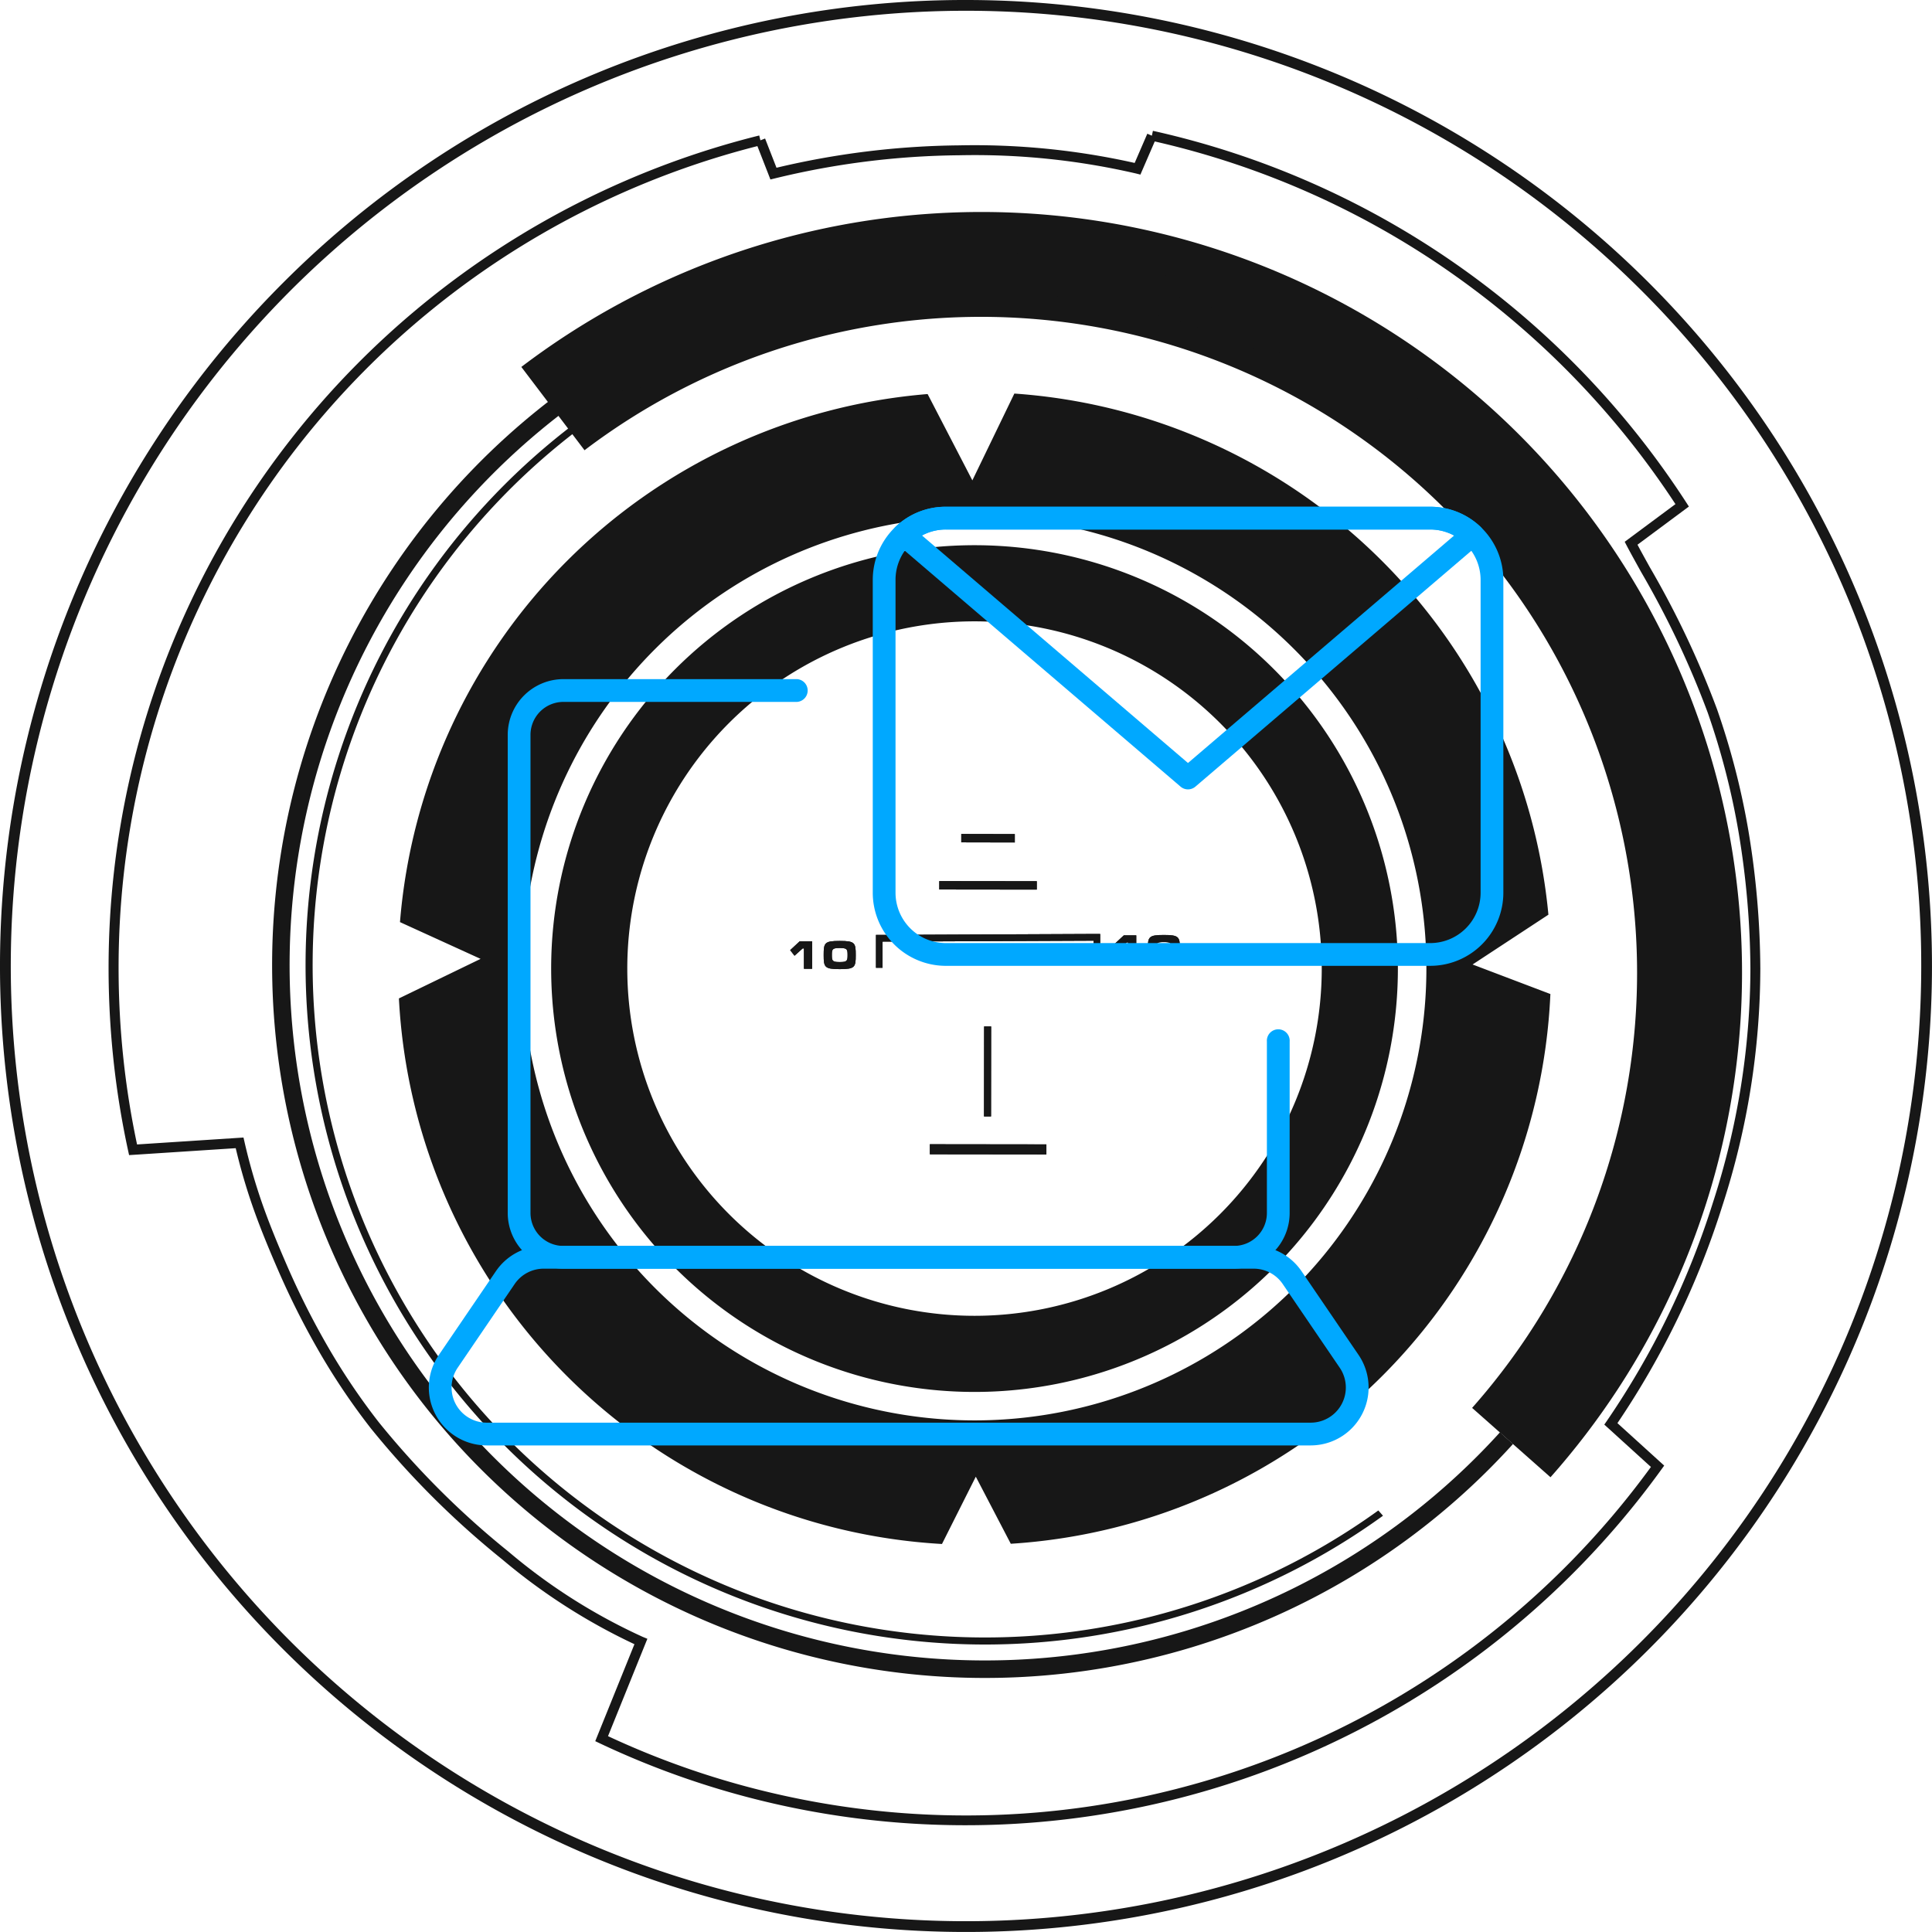 <svg xmlns="http://www.w3.org/2000/svg" xmlns:xlink="http://www.w3.org/1999/xlink" width="186.224" height="186.223" viewBox="0 0 186.224 186.223"><defs><clipPath id="clip-path"><rect id="Rectangle_14" data-name="Rectangle 14" width="186.224" height="186.223" fill="#171717"></rect></clipPath><clipPath id="clip-path-2"><rect id="Rectangle_152" data-name="Rectangle 152" width="103.591" height="90.477" fill="#00a8ff"></rect></clipPath></defs><g id="Group_85" data-name="Group 85" transform="translate(-1003 -1523.777)"><g id="Group_27" data-name="Group 27" transform="translate(1003 1523.777)"><path id="Path_27" data-name="Path 27" d="M83.241,103.4l11.234.014v-.968l-11.234-.014Z" transform="translate(6.386 7.858)" fill="#171717"></path><path id="Path_28" data-name="Path 28" d="M88.1,91.887l-.01,8.679h.677l.01-8.679Z" transform="translate(6.758 7.049)" fill="#171717"></path><path id="Path_29" data-name="Path 29" d="M78.417,86.872V83.7h.315l20.979-.093h.318v2.9H99.4V84.259l-20.347.088v2.525Z" transform="translate(6.016 6.414)" fill="#171717"></path><g id="Group_8" data-name="Group 8"><g id="Group_7" data-name="Group 7" clip-path="url(#clip-path)"><path id="Path_30" data-name="Path 30" d="M72.854,86.916V84.27h-1.2l-.917.852.421.539.785-.706h.122v1.962Zm4.206-1.325c0-1.169-.072-1.358-1.547-1.358s-1.546.188-1.546,1.358.075,1.362,1.546,1.362,1.55-.185,1.547-1.362m-.791,0c0,.57-.047.677-.756.677s-.755-.108-.755-.677.046-.674.755-.674.756.108.756.674" transform="translate(5.426 6.462)" fill="#171717"></path><path id="Path_31" data-name="Path 31" d="M101.871,86.383V83.737h-1.2l-.917.852.421.541.784-.707h.123v1.962Zm4.206-1.325c0-1.169-.072-1.358-1.547-1.358s-1.546.188-1.546,1.358.075,1.362,1.546,1.362,1.55-.185,1.547-1.362m-.791,0c0,.57-.046.677-.756.677s-.755-.108-.755-.677.046-.673.755-.673.756.107.756.673" transform="translate(7.653 6.421)" fill="#171717"></path><path id="Path_32" data-name="Path 32" d="M93.484,78.888l-9.4-.011v.81l9.4.011Z" transform="translate(6.451 6.051)" fill="#171717"></path><path id="Path_33" data-name="Path 33" d="M91.214,74.669l-5.16-.011v.81l5.16.011Z" transform="translate(6.602 5.727)" fill="#171717"></path><path id="Path_34" data-name="Path 34" d="M94.475,102.45l-11.233-.013v.968l11.233.013Z" transform="translate(6.386 7.858)" fill="#171717"></path><path id="Path_35" data-name="Path 35" d="M88.1,91.887l-.01,8.679h.677l.01-8.679Z" transform="translate(6.758 7.049)" fill="#171717"></path><path id="Path_36" data-name="Path 36" d="M78.417,86.872V83.7h.315l20.979-.093h.318v2.9H99.4V84.259l-20.347.088v2.525Z" transform="translate(6.016 6.414)" fill="#171717"></path><path id="Path_37" data-name="Path 37" d="M72.854,86.916V84.27h-1.2l-.917.852.421.539.785-.706h.122v1.962Zm4.206-1.325c0-1.169-.072-1.358-1.547-1.358s-1.546.188-1.546,1.358.075,1.362,1.546,1.362,1.55-.185,1.547-1.362m-.791,0c0,.57-.047.677-.756.677s-.755-.108-.755-.677.046-.674.755-.674.756.108.756.674" transform="translate(5.426 6.462)" fill="#171717"></path><path id="Path_38" data-name="Path 38" d="M101.871,86.383V83.737h-1.2l-.917.852.421.541.784-.707h.123v1.962Zm4.206-1.325c0-1.169-.072-1.358-1.547-1.358s-1.546.188-1.546,1.358.075,1.362,1.546,1.362,1.55-.185,1.547-1.362m-.791,0c0,.57-.046.677-.756.677s-.755-.108-.755-.677.046-.673.755-.673.756.107.756.673" transform="translate(7.653 6.421)" fill="#171717"></path><path id="Path_39" data-name="Path 39" d="M93.484,78.888l-9.4-.011v.81l9.4.011Z" transform="translate(6.451 6.051)" fill="#171717"></path><path id="Path_40" data-name="Path 40" d="M91.214,74.669l-5.16-.011v.81l5.16.011Z" transform="translate(6.602 5.727)" fill="#171717"></path><path id="Path_41" data-name="Path 41" d="M46.671,33.912a73.313,73.313,0,0,1,99.2,107.021l-7.555-6.684A63.235,63.235,0,0,0,52.762,41.941Z" transform="translate(3.58 1.457)" fill="#171717"></path><path id="Path_42" data-name="Path 42" d="M93.073,22.578a68.413,68.413,0,0,1,41.711,14.1l-1.065,1.31A66.115,66.115,0,0,0,93.073,24.265a67.026,67.026,0,1,0,47.394,114.42q1.153-1.153,2.249-2.361c.449.437.819.736,1.252,1.131-.762.841-1.505,1.62-2.307,2.424a68.713,68.713,0,1,1-48.588-117.3" transform="translate(1.869 1.732)" fill="#171717"></path><path id="Path_43" data-name="Path 43" d="M92.843,25.574a65.2,65.2,0,0,1,39.791,13.472c-.212.24-.271.3-.452.5a64.813,64.813,0,1,0-1.424,104.084l.45.508A65.489,65.489,0,1,1,92.843,25.574" transform="translate(2.099 1.962)" fill="#171717"></path><path id="Path_44" data-name="Path 44" d="M93.111,0a93.111,93.111,0,1,1-65.84,27.272A92.822,92.822,0,0,1,93.111,0m65.107,28.005a92.073,92.073,0,1,0,26.968,65.107,91.788,91.788,0,0,0-26.968-65.107" fill="#171717"></path><path id="Path_45" data-name="Path 45" d="M110.382,11.712a82.236,82.236,0,0,1,29.185,12.825A83.091,83.091,0,0,1,161.8,47.549l.245.379-.362.268-4.592,3.41c.35.661.748,1.379,1.19,2.176a88.664,88.664,0,0,1,6.48,13.693,72.17,72.17,0,0,1,3.023,11.713,82.961,82.961,0,0,1,1.146,13.269,74.4,74.4,0,0,1-3.649,22.843,80.524,80.524,0,0,1-10.124,20.977l4.191,3.805.317.287-.251.348a82.774,82.774,0,0,1-85.182,32.321,82.088,82.088,0,0,1-17.193-5.912l-.409-.194.169-.419,3.608-8.928a57.869,57.869,0,0,1-12.74-8.17,84.068,84.068,0,0,1-12.658-12.623,64.692,64.692,0,0,1-5-7.419A77.089,77.089,0,0,1,26,121.391c-.983-2.265-1.762-4.186-2.42-6.083a56.316,56.316,0,0,1-1.605-5.534l-9.866.642-.412.026-.088-.4a82.373,82.373,0,0,1-1.415-8.753,83.592,83.592,0,0,1-.474-8.895A82.68,82.68,0,0,1,72.435,12.162l.115.466L73,12.453l1.1,2.818a79.174,79.174,0,0,1,17.6-2.158,70.485,70.485,0,0,1,16.924,1.695l1.219-2.817.439.19Zm28.636,13.615a81.269,81.269,0,0,0-28.458-12.591l-1.222,2.823-.161.373-.394-.1a68.982,68.982,0,0,0-17.076-1.764,77.726,77.726,0,0,0-17.783,2.234l-.411.1-.154-.4-1.1-2.817a81.713,81.713,0,0,0-61.574,79.19,82.741,82.741,0,0,0,.466,8.792,81.209,81.209,0,0,0,1.314,8.248l9.858-.641.4-.026.093.4a55.506,55.506,0,0,0,1.669,5.835c.649,1.87,1.42,3.771,2.395,6.017a76.188,76.188,0,0,0,3.959,7.878,63.725,63.725,0,0,0,4.926,7.311A83.119,83.119,0,0,0,48.275,148.67a55.589,55.589,0,0,0,12.938,8.212l.441.181-.179.441-3.615,8.944A81.009,81.009,0,0,0,74.44,172.1a81.661,81.661,0,0,0,83.945-31.6l-4.182-3.8-.312-.282.24-.346a79.443,79.443,0,0,0,10.235-21.068,73.484,73.484,0,0,0,3.608-22.545A82,82,0,0,0,166.84,79.35a71.16,71.16,0,0,0-2.981-11.559,87.747,87.747,0,0,0-6.413-13.542c-.551-.995-1.038-1.873-1.4-2.562l-.188-.363.329-.244,4.562-3.386a82.138,82.138,0,0,0-21.735-22.368" transform="translate(0.746 0.898)" fill="#171717"></path><path id="Path_46" data-name="Path 46" d="M146.511,85.463l-7.31,4.8,7.5,2.848A55.563,55.563,0,0,1,94.689,146.1l-3.372-6.467-3.26,6.488A55.565,55.565,0,0,1,35.71,93.535l7.874-3.813-7.77-3.543a55.569,55.569,0,0,1,50.858-50.9L90.985,43.6l4.048-8.368a55.57,55.57,0,0,1,51.477,50.233M91.193,49.849A40.808,40.808,0,1,1,50.386,90.657,40.808,40.808,0,0,1,91.193,49.849m0,7.339a33.469,33.469,0,1,1-33.469,33.47,33.469,33.469,0,0,1,33.469-33.47m30.8,2.672a43.552,43.552,0,1,0,12.756,30.8,43.411,43.411,0,0,0-12.756-30.8" transform="translate(2.74 2.703)" fill="#171717" fill-rule="evenodd"></path></g></g></g><g id="Group_63" data-name="Group 63" transform="translate(1044.316 1572.622)"><g id="Group_62" data-name="Group 62" clip-path="url(#clip-path-2)"><path id="Path_115" data-name="Path 115" d="M87.727,95.459H23.093a5.375,5.375,0,0,1-5.368-5.368V44a5.374,5.374,0,0,1,5.368-5.368H45.617a1.1,1.1,0,0,1,0,2.194H23.093A3.178,3.178,0,0,0,19.919,44V90.09a3.178,3.178,0,0,0,3.175,3.175H87.727A3.178,3.178,0,0,0,90.9,90.09V73.566a1.1,1.1,0,1,1,2.194,0V90.09a5.375,5.375,0,0,1-5.368,5.368" transform="translate(-10.101 -22.016)" fill="#00a8ff"></path><path id="Path_116" data-name="Path 116" d="M85.02,184.872H5.6a5.581,5.581,0,0,1-4.612-8.724l5.492-8.065a5.579,5.579,0,0,1,4.614-2.44H79.527a5.577,5.577,0,0,1,4.613,2.439l5.494,8.066a5.582,5.582,0,0,1-4.614,8.723m-73.93-17.035a3.385,3.385,0,0,0-2.8,1.481L2.8,177.383a3.387,3.387,0,0,0,2.8,5.295H85.02a3.388,3.388,0,0,0,2.8-5.295l-5.493-8.066a3.383,3.383,0,0,0-2.8-1.481Z" transform="translate(0 -94.394)" fill="#00a8ff"></path><path id="Path_117" data-name="Path 117" d="M153.262,44.252H106.568a7.052,7.052,0,0,1-7.044-7.044V7.044A7.062,7.062,0,0,1,101.753,1.9,6.982,6.982,0,0,1,106.568,0h46.694a7.055,7.055,0,0,1,7.044,7.044V37.207a7.052,7.052,0,0,1-7.044,7.044M106.568,2.194a4.847,4.847,0,0,0-4.85,4.851V37.207a4.856,4.856,0,0,0,4.85,4.851h46.694a4.856,4.856,0,0,0,4.851-4.851V7.044a4.861,4.861,0,0,0-4.851-4.851Z" transform="translate(-56.715 0)" fill="#00a8ff"></path><path id="Path_118" data-name="Path 118" d="M132.4,27.242a1.093,1.093,0,0,1-.713-.263L104.282,3.535a1.1,1.1,0,0,1-.04-1.631A6.983,6.983,0,0,1,109.06,0h46.694a6.988,6.988,0,0,1,4.819,1.912,1.1,1.1,0,0,1-.04,1.631L133.115,26.979a1.1,1.1,0,0,1-.713.263M106.76,2.768,132.4,24.7,158.056,2.774a4.819,4.819,0,0,0-2.3-.581H109.06a4.839,4.839,0,0,0-2.3.574" transform="translate(-59.208)" fill="#00a8ff"></path></g></g></g></svg>